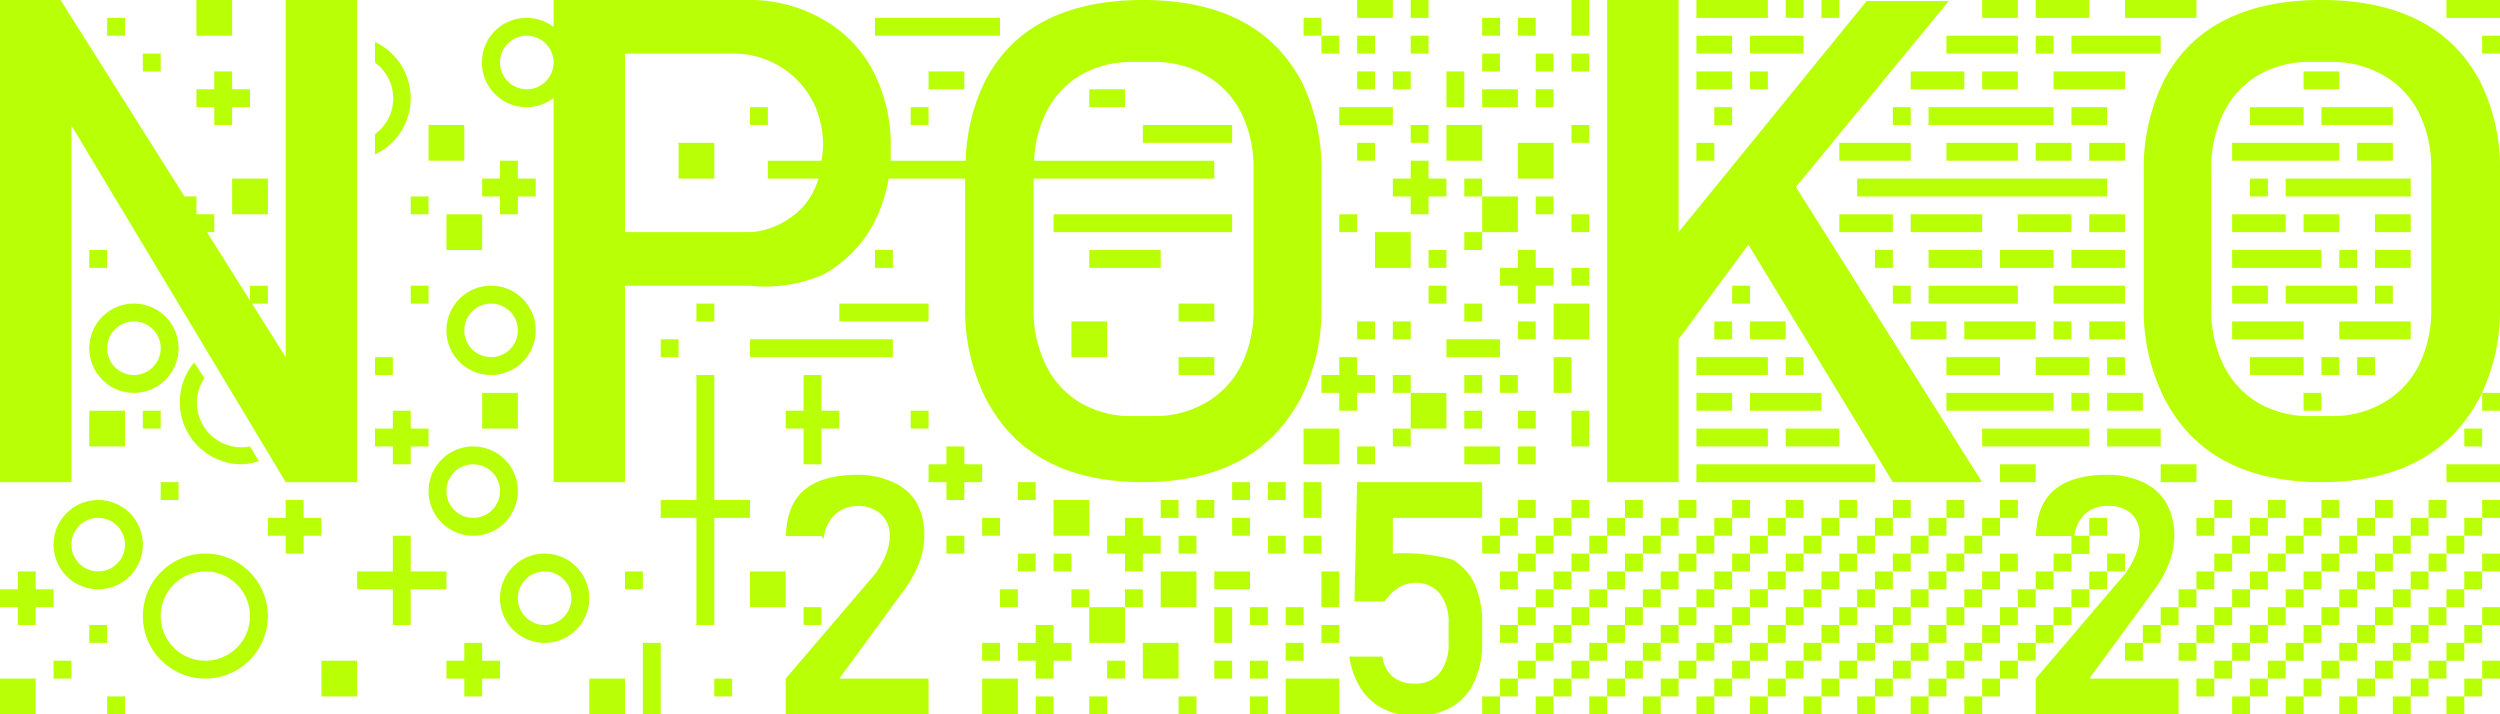 <?xml version="1.0" encoding="UTF-8"?> <svg xmlns="http://www.w3.org/2000/svg" id="Layer_1" data-name="Layer 1" viewBox="0 0 140 40"><defs><style>.cls-1{fill:#b9ff05;}</style></defs><title>UDOBRENIA</title><path class="cls-1" d="M30.5,31A2.5,2.5,0,1,0,33,33.5,2.5,2.5,0,0,0,30.5,31Zm0,4A1.5,1.5,0,1,1,32,33.5,1.5,1.5,0,0,1,30.5,35Z"></path><path class="cls-1" d="M30,18.5A2.5,2.5,0,1,0,27.5,21,2.5,2.5,0,0,0,30,18.5ZM27.5,20A1.5,1.5,0,1,1,29,18.5,1.5,1.5,0,0,1,27.5,20Z"></path><path class="cls-1" d="M26.5,30A2.5,2.5,0,1,0,24,27.5,2.5,2.5,0,0,0,26.5,30Zm0-4A1.5,1.5,0,1,1,25,27.5,1.5,1.5,0,0,1,26.5,26Z"></path><path class="cls-1" d="M7.5,17A2.5,2.5,0,1,0,10,19.5,2.5,2.5,0,0,0,7.5,17Zm0,4A1.5,1.5,0,1,1,9,19.5,1.5,1.5,0,0,1,7.5,21Z"></path><path class="cls-1" d="M29.5,6A2.48,2.48,0,0,0,31,5.49V27h4V16h7a8.11,8.11,0,0,0,4.11-.63,7,7,0,0,0,2.81-2.85A8.15,8.15,0,0,0,49.76,10h4.29v7.17a11,11,0,0,0,1.16,5.16C56,23.81,58,27,64,27s8-3.19,8.83-4.67A10.94,10.94,0,0,0,74,17.17V9.61a10.94,10.94,0,0,0-1.17-5.16C72,3,70,0,64,0s-8,3-8.79,4.45A10.73,10.73,0,0,0,54.08,9h-4.2c0-.25,0-.5,0-.76a8.9,8.9,0,0,0-1-4.29,7.07,7.07,0,0,0-2.81-2.87A8.14,8.14,0,0,0,42,0H31V1.51A2.5,2.5,0,1,0,29.5,6Zm29.07.32a5,5,0,0,1,1.94-2.11,5.6,5.6,0,0,1,2.91-.74h1.17a5.65,5.65,0,0,1,2.92.74,5,5,0,0,1,2,2.11,6.91,6.91,0,0,1,.69,3.16v7.81a6.92,6.92,0,0,1-.69,3.16,5,5,0,0,1-2,2.11,5.65,5.65,0,0,1-2.92.74H63.42a5.6,5.6,0,0,1-2.91-.74,5,5,0,0,1-1.94-2.11,6.94,6.94,0,0,1-.69-3.16V10H68V9H57.91A6.72,6.72,0,0,1,58.57,6.32ZM35,3h6a5,5,0,0,1,4.59,2.82,5.51,5.51,0,0,1,.5,2.42A6.56,6.56,0,0,1,46,9H43v1h2.84a4.74,4.74,0,0,1-.25.64,3.78,3.78,0,0,1-1.42,1.61A4.24,4.24,0,0,1,42,13H35ZM29.5,2A1.5,1.5,0,1,1,28,3.5,1.5,1.5,0,0,1,29.5,2Z"></path><polygon class="cls-1" points="22 26 23 26 23 25 24 25 24 24 23 24 23 23 22 23 22 24 21 24 21 25 22 25 22 26"></polygon><polygon class="cls-1" points="12 7 13 7 13 6 14 6 14 5 13 5 13 4 12 4 12 5 11 5 11 6 12 6 12 7"></polygon><polygon class="cls-1" points="28 12 29 12 29 11 30 11 30 10 29 10 29 9 28 9 28 10 27 10 27 11 28 11 28 12"></polygon><rect class="cls-1" x="24" y="7" width="2" height="2"></rect><rect class="cls-1" x="5" y="23" width="2" height="2"></rect><rect class="cls-1" x="6" y="1" width="1" height="1"></rect><rect class="cls-1" x="5" y="14" width="1" height="1"></rect><rect class="cls-1" x="13" y="10" width="2" height="2"></rect><rect class="cls-1" x="11" width="2" height="2"></rect><rect class="cls-1" x="25" y="12" width="2" height="2"></rect><rect class="cls-1" x="8" y="23" width="1" height="1"></rect><rect class="cls-1" x="21" y="20" width="1" height="1"></rect><rect class="cls-1" x="23" y="16" width="1" height="1"></rect><rect class="cls-1" x="27" y="22" width="2" height="2"></rect><rect class="cls-1" x="8" y="3" width="1" height="1"></rect><rect class="cls-1" x="23" y="11" width="1" height="1"></rect><polygon class="cls-1" points="25 33 25 32 23 32 23 30 22 30 22 32 20 32 20 33 22 33 22 35 23 35 23 33 25 33"></polygon><polygon class="cls-1" points="18 29 17 29 17 28 16 28 16 29 15 29 15 30 16 30 16 31 17 31 17 30 18 30 18 29"></polygon><polygon class="cls-1" points="3 33 2 33 2 32 1 32 1 33 0 33 0 34 1 34 1 35 2 35 2 34 3 34 3 33"></polygon><polygon class="cls-1" points="27 36 26 36 26 37 25 37 25 38 26 38 26 39 27 39 27 38 28 38 28 37 27 37 27 36"></polygon><rect class="cls-1" x="9" y="27" width="1" height="1"></rect><rect class="cls-1" x="18" y="37" width="2" height="2"></rect><rect class="cls-1" y="38" width="2" height="2"></rect><path class="cls-1" d="M11.5,31A3.5,3.5,0,1,0,15,34.5,3.5,3.5,0,0,0,11.5,31Zm0,6A2.5,2.5,0,1,1,14,34.5,2.5,2.5,0,0,1,11.5,37Z"></path><path class="cls-1" d="M5.5,28A2.5,2.5,0,1,0,8,30.5,2.5,2.5,0,0,0,5.5,28Zm0,4A1.5,1.5,0,1,1,7,30.5,1.5,1.5,0,0,1,5.5,32Z"></path><rect class="cls-1" x="5" y="35" width="1" height="1"></rect><rect class="cls-1" x="3" y="37" width="1" height="1"></rect><rect class="cls-1" x="6" y="39" width="1" height="1"></rect><rect class="cls-1" x="75" y="6" width="3" height="1"></rect><rect class="cls-1" x="76" y="4" width="1" height="1"></rect><rect class="cls-1" x="78" y="4" width="1" height="1"></rect><rect class="cls-1" x="76" y="8" width="1" height="1"></rect><polygon class="cls-1" points="80 9 79 9 79 10 78 10 78 11 79 11 79 12 80 12 80 11 81 11 81 10 80 10 80 9"></polygon><rect class="cls-1" x="79" y="7" width="1" height="1"></rect><rect class="cls-1" x="77" y="13" width="2" height="2"></rect><rect class="cls-1" x="76" width="2" height="1"></rect><rect class="cls-1" x="76" y="2" width="1" height="1"></rect><rect class="cls-1" x="73" y="1" width="1" height="1"></rect><rect class="cls-1" x="79" y="2" width="1" height="1"></rect><rect class="cls-1" x="74" y="2" width="1" height="1"></rect><rect class="cls-1" x="81" y="4" width="1" height="2"></rect><rect class="cls-1" x="81" y="7" width="2" height="2"></rect><rect class="cls-1" x="85" y="8" width="2" height="2"></rect><rect class="cls-1" x="82" y="10" width="1" height="1"></rect><rect class="cls-1" x="82" y="13" width="1" height="1"></rect><rect class="cls-1" x="80" y="14" width="1" height="1"></rect><rect class="cls-1" x="76" y="18" width="1" height="1"></rect><rect class="cls-1" x="78" y="18" width="1" height="1"></rect><rect class="cls-1" x="80" y="16" width="1" height="1"></rect><rect class="cls-1" x="75" y="12" width="1" height="1"></rect><rect class="cls-1" x="79" width="1" height="1"></rect><rect class="cls-1" x="83" y="1" width="1" height="1"></rect><rect class="cls-1" x="85" y="1" width="1" height="1"></rect><rect class="cls-1" x="83" y="5" width="2" height="1"></rect><rect class="cls-1" x="83" y="3" width="1" height="1"></rect><rect class="cls-1" x="86" y="3" width="1" height="1"></rect><rect class="cls-1" x="88" width="1" height="2"></rect><rect class="cls-1" x="86" y="5" width="1" height="1"></rect><rect class="cls-1" x="88" y="7" width="1" height="1"></rect><rect class="cls-1" x="88" y="3" width="1" height="1"></rect><rect class="cls-1" x="81" y="19" width="3" height="1"></rect><rect class="cls-1" x="82" y="21" width="1" height="1"></rect><rect class="cls-1" x="84" y="21" width="1" height="1"></rect><rect class="cls-1" x="82" y="17" width="1" height="1"></rect><polygon class="cls-1" points="85 15 84 15 84 16 85 16 85 17 86 17 86 16 87 16 87 15 86 15 86 14 85 14 85 15"></polygon><rect class="cls-1" x="85" y="18" width="1" height="1"></rect><rect class="cls-1" x="83" y="11" width="2" height="2"></rect><polygon class="cls-1" points="76 23 76 22 77 22 77 21 76 21 76 20 75 20 75 21 74 21 74 22 75 22 75 23 76 23"></polygon><rect class="cls-1" x="73" y="24" width="2" height="2"></rect><rect class="cls-1" x="78" y="21" width="1" height="1"></rect><rect class="cls-1" x="78" y="24" width="1" height="1"></rect><rect class="cls-1" x="76" y="25" width="1" height="1"></rect><rect class="cls-1" x="79" y="22" width="2" height="2"></rect><rect class="cls-1" x="82" y="25" width="2" height="1"></rect><rect class="cls-1" x="82" y="23" width="1" height="1"></rect><rect class="cls-1" x="85" y="23" width="1" height="1"></rect><rect class="cls-1" x="87" y="20" width="1" height="2"></rect><rect class="cls-1" x="88" y="23" width="1" height="2"></rect><rect class="cls-1" x="87" y="17" width="2" height="2"></rect><rect class="cls-1" x="88" y="15" width="1" height="1"></rect><rect class="cls-1" x="88" y="12" width="1" height="1"></rect><rect class="cls-1" x="86" y="11" width="1" height="1"></rect><rect class="cls-1" x="67" y="28" width="1" height="1"></rect><rect class="cls-1" x="69" y="27" width="1" height="1"></rect><rect class="cls-1" x="69" y="29" width="1" height="1"></rect><rect class="cls-1" x="65" y="28" width="1" height="1"></rect><polygon class="cls-1" points="64 32 64 31 65 31 65 30 64 30 64 29 63 29 63 30 62 30 62 31 63 31 63 32 64 32"></polygon><rect class="cls-1" x="66" y="30" width="1" height="1"></rect><rect class="cls-1" x="59" y="28" width="2" height="2"></rect><rect class="cls-1" x="73" y="27" width="1" height="2"></rect><rect class="cls-1" x="74" y="32" width="1" height="2"></rect><rect class="cls-1" x="71" y="27" width="1" height="1"></rect><rect class="cls-1" x="71" y="30" width="1" height="1"></rect><rect class="cls-1" x="68" y="32" width="2" height="1"></rect><rect class="cls-1" x="65" y="32" width="2" height="2"></rect><rect class="cls-1" x="64" y="36" width="2" height="2"></rect><rect class="cls-1" x="63" y="33" width="1" height="1"></rect><rect class="cls-1" x="60" y="33" width="1" height="1"></rect><rect class="cls-1" x="59" y="31" width="1" height="1"></rect><rect class="cls-1" x="57" y="27" width="1" height="1"></rect><rect class="cls-1" x="55" y="29" width="1" height="1"></rect><rect class="cls-1" x="57" y="31" width="1" height="1"></rect><rect class="cls-1" x="73" y="30" width="1" height="1"></rect><rect class="cls-1" x="72" y="34" width="1" height="1"></rect><rect class="cls-1" x="74" y="35" width="1" height="1"></rect><rect class="cls-1" x="72" y="36" width="1" height="1"></rect><rect class="cls-1" x="68" y="34" width="1" height="2"></rect><rect class="cls-1" x="70" y="34" width="1" height="1"></rect><rect class="cls-1" x="70" y="37" width="1" height="1"></rect><rect class="cls-1" x="72" y="38" width="3" height="2"></rect><rect class="cls-1" x="68" y="37" width="1" height="1"></rect><rect class="cls-1" x="66" y="39" width="1" height="1"></rect><rect class="cls-1" x="70" y="39" width="1" height="1"></rect><rect class="cls-1" x="56" y="33" width="1" height="1"></rect><polygon class="cls-1" points="59 35 58 35 58 36 57 36 57 37 58 37 58 38 59 38 59 37 60 37 60 36 59 36 59 35"></polygon><rect class="cls-1" x="55" y="36" width="1" height="1"></rect><rect class="cls-1" x="61" y="34" width="2" height="2"></rect><rect class="cls-1" x="55" y="38" width="2" height="2"></rect><rect class="cls-1" x="58" y="39" width="1" height="1"></rect><rect class="cls-1" x="61" y="39" width="1" height="1"></rect><rect class="cls-1" x="62" y="37" width="1" height="1"></rect><rect class="cls-1" x="85" y="25" width="1" height="1"></rect><rect class="cls-1" x="83" y="39" width="1" height="1"></rect><rect class="cls-1" x="84" y="38" width="1" height="1"></rect><rect class="cls-1" x="85" y="37" width="1" height="1"></rect><rect class="cls-1" x="86" y="36" width="1" height="1"></rect><rect class="cls-1" x="87" y="35" width="1" height="1"></rect><rect class="cls-1" x="86" y="39" width="1" height="1"></rect><rect class="cls-1" x="87" y="38" width="1" height="1"></rect><rect class="cls-1" x="88" y="37" width="1" height="1"></rect><rect class="cls-1" x="89" y="36" width="1" height="1"></rect><rect class="cls-1" x="90" y="35" width="1" height="1"></rect><rect class="cls-1" x="89" y="39" width="1" height="1"></rect><rect class="cls-1" x="90" y="38" width="1" height="1"></rect><rect class="cls-1" x="91" y="37" width="1" height="1"></rect><rect class="cls-1" x="92" y="36" width="1" height="1"></rect><rect class="cls-1" x="93" y="35" width="1" height="1"></rect><rect class="cls-1" x="92" y="39" width="1" height="1"></rect><rect class="cls-1" x="93" y="38" width="1" height="1"></rect><rect class="cls-1" x="94" y="37" width="1" height="1"></rect><rect class="cls-1" x="95" y="36" width="1" height="1"></rect><rect class="cls-1" x="96" y="35" width="1" height="1"></rect><rect class="cls-1" x="95" y="39" width="1" height="1"></rect><rect class="cls-1" x="96" y="38" width="1" height="1"></rect><rect class="cls-1" x="97" y="37" width="1" height="1"></rect><rect class="cls-1" x="98" y="36" width="1" height="1"></rect><rect class="cls-1" x="99" y="35" width="1" height="1"></rect><rect class="cls-1" x="98" y="39" width="1" height="1"></rect><rect class="cls-1" x="99" y="38" width="1" height="1"></rect><rect class="cls-1" x="100" y="37" width="1" height="1"></rect><rect class="cls-1" x="101" y="36" width="1" height="1"></rect><rect class="cls-1" x="102" y="35" width="1" height="1"></rect><rect class="cls-1" x="88" y="34" width="1" height="1"></rect><rect class="cls-1" x="89" y="33" width="1" height="1"></rect><rect class="cls-1" x="90" y="32" width="1" height="1"></rect><rect class="cls-1" x="91" y="31" width="1" height="1"></rect><rect class="cls-1" x="92" y="30" width="1" height="1"></rect><rect class="cls-1" x="91" y="34" width="1" height="1"></rect><rect class="cls-1" x="92" y="33" width="1" height="1"></rect><rect class="cls-1" x="93" y="32" width="1" height="1"></rect><rect class="cls-1" x="94" y="31" width="1" height="1"></rect><rect class="cls-1" x="95" y="30" width="1" height="1"></rect><rect class="cls-1" x="94" y="34" width="1" height="1"></rect><rect class="cls-1" x="95" y="33" width="1" height="1"></rect><rect class="cls-1" x="96" y="32" width="1" height="1"></rect><rect class="cls-1" x="97" y="31" width="1" height="1"></rect><rect class="cls-1" x="98" y="30" width="1" height="1"></rect><rect class="cls-1" x="97" y="34" width="1" height="1"></rect><rect class="cls-1" x="98" y="33" width="1" height="1"></rect><rect class="cls-1" x="99" y="32" width="1" height="1"></rect><rect class="cls-1" x="100" y="31" width="1" height="1"></rect><rect class="cls-1" x="101" y="30" width="1" height="1"></rect><rect class="cls-1" x="100" y="34" width="1" height="1"></rect><rect class="cls-1" x="101" y="33" width="1" height="1"></rect><rect class="cls-1" x="102" y="32" width="1" height="1"></rect><rect class="cls-1" x="103" y="31" width="1" height="1"></rect><rect class="cls-1" x="104" y="30" width="1" height="1"></rect><rect class="cls-1" x="103" y="34" width="1" height="1"></rect><rect class="cls-1" x="104" y="33" width="1" height="1"></rect><rect class="cls-1" x="105" y="32" width="1" height="1"></rect><rect class="cls-1" x="106" y="31" width="1" height="1"></rect><rect class="cls-1" x="107" y="30" width="1" height="1"></rect><rect class="cls-1" x="93" y="29" width="1" height="1"></rect><rect class="cls-1" x="94" y="28" width="1" height="1"></rect><rect class="cls-1" x="84" y="35" width="1" height="1"></rect><rect class="cls-1" x="85" y="34" width="1" height="1"></rect><rect class="cls-1" x="86" y="33" width="1" height="1"></rect><rect class="cls-1" x="87" y="32" width="1" height="1"></rect><rect class="cls-1" x="88" y="31" width="1" height="1"></rect><rect class="cls-1" x="89" y="30" width="1" height="1"></rect><rect class="cls-1" x="90" y="29" width="1" height="1"></rect><rect class="cls-1" x="91" y="28" width="1" height="1"></rect><rect class="cls-1" x="84" y="32" width="1" height="1"></rect><rect class="cls-1" x="85" y="31" width="1" height="1"></rect><rect class="cls-1" x="86" y="30" width="1" height="1"></rect><rect class="cls-1" x="87" y="29" width="1" height="1"></rect><rect class="cls-1" x="88" y="28" width="1" height="1"></rect><rect class="cls-1" x="83" y="30" width="1" height="1"></rect><rect class="cls-1" x="84" y="29" width="1" height="1"></rect><rect class="cls-1" x="85" y="28" width="1" height="1"></rect><rect class="cls-1" x="96" y="29" width="1" height="1"></rect><rect class="cls-1" x="97" y="28" width="1" height="1"></rect><rect class="cls-1" x="99" y="29" width="1" height="1"></rect><rect class="cls-1" x="100" y="28" width="1" height="1"></rect><rect class="cls-1" x="102" y="29" width="1" height="1"></rect><rect class="cls-1" x="103" y="28" width="1" height="1"></rect><rect class="cls-1" x="105" y="29" width="1" height="1"></rect><rect class="cls-1" x="106" y="28" width="1" height="1"></rect><rect class="cls-1" x="108" y="29" width="1" height="1"></rect><rect class="cls-1" x="109" y="28" width="1" height="1"></rect><rect class="cls-1" x="101" y="39" width="1" height="1"></rect><rect class="cls-1" x="102" y="38" width="1" height="1"></rect><rect class="cls-1" x="103" y="37" width="1" height="1"></rect><rect class="cls-1" x="104" y="36" width="1" height="1"></rect><rect class="cls-1" x="105" y="35" width="1" height="1"></rect><rect class="cls-1" x="106" y="34" width="1" height="1"></rect><rect class="cls-1" x="107" y="33" width="1" height="1"></rect><rect class="cls-1" x="108" y="32" width="1" height="1"></rect><rect class="cls-1" x="109" y="31" width="1" height="1"></rect><rect class="cls-1" x="110" y="30" width="1" height="1"></rect><rect class="cls-1" x="111" y="29" width="1" height="1"></rect><rect class="cls-1" x="112" y="28" width="1" height="1"></rect><polygon class="cls-1" points="3 27 4 27 4 16 4 15 4 7.03 16 27 20 27 20 0 16 0 16 15 16 17 16 20 14.11 17 15 17 15 16 14 16 14 16.83 11.59 13 12 13 12 12 11 12 11 11 10.33 11 3.39 0 0 0 0 27 2 27 3 27"></polygon><polygon class="cls-1" points="94 19 97.91 13.7 106 27 111 27 100.57 10.47 109.13 0.06 104.53 0.06 94 13 94 0 90 0 90 27 94 27 94 19"></polygon><path class="cls-1" d="M130,0c-6,0-8,3-8.79,4.45a11,11,0,0,0-1.16,5.16v7.55a11,11,0,0,0,1.16,5.16C122,23.81,124,27,130,27s8-3.19,8.83-4.67A10.94,10.94,0,0,0,140,17.17V9.61a10.94,10.94,0,0,0-1.17-5.16C138,3,136,0,130,0Zm6.15,17.29a6.92,6.92,0,0,1-.69,3.16,5,5,0,0,1-2,2.11,5.65,5.65,0,0,1-2.92.74h-1.17a5.6,5.6,0,0,1-2.91-.74,5,5,0,0,1-1.94-2.11,6.94,6.94,0,0,1-.69-3.16V9.48a6.94,6.94,0,0,1,.69-3.16,5,5,0,0,1,1.94-2.11,5.6,5.6,0,0,1,2.91-.74h1.17a5.65,5.65,0,0,1,2.92.74,5,5,0,0,1,2,2.11,6.91,6.91,0,0,1,.69,3.16Z"></path><path class="cls-1" d="M50.66,33a6.3,6.3,0,0,0,.81-1.48A4.12,4.12,0,0,0,51.76,30h0a3.74,3.74,0,0,0-.44-1.87A2.85,2.85,0,0,0,50,27a4.61,4.61,0,0,0-2-.41c-4,0-3.91,2.67-4,3.43h2l.12.17a2.18,2.18,0,0,1,.61-1.35A1.82,1.82,0,0,1,48,28.34a1.85,1.85,0,0,1,1.32.44A1.6,1.6,0,0,1,49.83,30v0a2.92,2.92,0,0,1-.22,1.06,4.57,4.57,0,0,1-.62,1.1L44,38v2h8V38H47Z"></path><path class="cls-1" d="M120.66,33a6.3,6.3,0,0,0,.81-1.48,4.12,4.12,0,0,0,.29-1.47h0a3.74,3.74,0,0,0-.44-1.87A2.85,2.85,0,0,0,120,27a4.61,4.61,0,0,0-2-.41c-4,0-3.91,2.67-4,3.43h2v1h1V30h-.84a2.12,2.12,0,0,1,.57-1.19,1.82,1.82,0,0,1,1.31-.48,1.85,1.85,0,0,1,1.32.44,1.6,1.6,0,0,1,.46,1.23v0a2.92,2.92,0,0,1-.22,1.06,4.57,4.57,0,0,1-.62,1.1L114,38v2h8V38h-5Z"></path><path class="cls-1" d="M81.32,31.33A10.32,10.32,0,0,0,78,31V29h5V27H76l-.15,6.68h1.69a2.61,2.61,0,0,1,.78-.77,1.76,1.76,0,0,1,.93-.27,1.68,1.68,0,0,1,1.38.6,2.57,2.57,0,0,1,.49,1.67V36a2.59,2.59,0,0,1-.49,1.68,1.68,1.68,0,0,1-1.38.6A1.89,1.89,0,0,1,78,37.9a1.72,1.72,0,0,1-.58-1.13H75.56a4.51,4.51,0,0,0,.65,1.79,3.21,3.21,0,0,0,1.27,1.14,3.92,3.92,0,0,0,1.78.39,4,4,0,0,0,2-.48,3.1,3.1,0,0,0,1.28-1.39A5,5,0,0,0,83,36V34.91a5.19,5.19,0,0,0-.42-2.2A3,3,0,0,0,81.32,31.33Z"></path><path class="cls-1" d="M13.5,26a3.46,3.46,0,0,0,1-.18L14,25a2.49,2.49,0,0,1-2.55-3.83l-.58-.87A3.48,3.48,0,0,0,13.5,26Z"></path><path class="cls-1" d="M23,5.5a3.49,3.49,0,0,0-2-3.15V3.51a2.47,2.47,0,0,1,0,4V8.65A3.49,3.49,0,0,0,23,5.5Z"></path><polygon class="cls-1" points="40 35 40 29 42 29 42 28 40 28 40 21 39 21 39 28 37 28 37 29 39 29 39 35 40 35"></polygon><rect class="cls-1" x="42" y="19" width="8" height="1"></rect><rect class="cls-1" x="47" y="17" width="5" height="1"></rect><rect class="cls-1" x="38" y="8" width="2" height="2"></rect><rect class="cls-1" x="42" y="6" width="1" height="1"></rect><polygon class="cls-1" points="46 26 46 24 47 24 47 23 46 23 46 21 45 21 45 23 44 23 44 24 45 24 45 26 46 26"></polygon><rect class="cls-1" x="39" y="17" width="1" height="1"></rect><rect class="cls-1" x="37" y="19" width="1" height="1"></rect><rect class="cls-1" x="42" y="32" width="2" height="2"></rect><rect class="cls-1" x="45" y="34" width="1" height="1"></rect><rect class="cls-1" x="49" y="14" width="1" height="1"></rect><rect class="cls-1" x="51" y="23" width="1" height="1"></rect><polygon class="cls-1" points="55 27 55 26 54 26 54 25 53 25 53 26 52 26 52 27 53 27 53 28 54 28 54 27 55 27"></polygon><rect class="cls-1" x="53" y="30" width="1" height="1"></rect><rect class="cls-1" x="49" y="1" width="7" height="1"></rect><rect class="cls-1" x="52" y="4" width="2" height="1"></rect><rect class="cls-1" x="51" y="6" width="1" height="1"></rect><rect class="cls-1" x="36" y="36" width="1" height="4"></rect><rect class="cls-1" x="33" y="38" width="2" height="2"></rect><rect class="cls-1" x="35" y="32" width="1" height="1"></rect><rect class="cls-1" x="40" y="38" width="1" height="1"></rect><rect class="cls-1" x="59" y="12" width="10" height="1"></rect><rect class="cls-1" x="61" y="14" width="4" height="1"></rect><rect class="cls-1" x="66" y="17" width="2" height="1"></rect><rect class="cls-1" x="60" y="18" width="2" height="2"></rect><rect class="cls-1" x="64" y="7" width="5" height="1"></rect><rect class="cls-1" x="61" y="5" width="2" height="1"></rect><rect class="cls-1" x="66" y="20" width="2" height="1"></rect><rect class="cls-1" x="104" y="39" width="1" height="1"></rect><rect class="cls-1" x="105" y="38" width="1" height="1"></rect><rect class="cls-1" x="106" y="37" width="1" height="1"></rect><rect class="cls-1" x="107" y="36" width="1" height="1"></rect><rect class="cls-1" x="108" y="35" width="1" height="1"></rect><rect class="cls-1" x="109" y="34" width="1" height="1"></rect><rect class="cls-1" x="110" y="33" width="1" height="1"></rect><rect class="cls-1" x="111" y="32" width="1" height="1"></rect><rect class="cls-1" x="112" y="31" width="1" height="1"></rect><rect class="cls-1" x="107" y="39" width="1" height="1"></rect><rect class="cls-1" x="108" y="38" width="1" height="1"></rect><rect class="cls-1" x="109" y="37" width="1" height="1"></rect><rect class="cls-1" x="110" y="36" width="1" height="1"></rect><rect class="cls-1" x="111" y="35" width="1" height="1"></rect><rect class="cls-1" x="112" y="34" width="1" height="1"></rect><rect class="cls-1" x="113" y="33" width="1" height="1"></rect><rect class="cls-1" x="114" y="32" width="1" height="1"></rect><rect class="cls-1" x="115" y="31" width="1" height="1"></rect><rect class="cls-1" x="117" y="29" width="1" height="1"></rect><rect class="cls-1" x="110" y="39" width="1" height="1"></rect><rect class="cls-1" x="111" y="38" width="1" height="1"></rect><rect class="cls-1" x="112" y="37" width="1" height="1"></rect><rect class="cls-1" x="113" y="36" width="1" height="1"></rect><rect class="cls-1" x="114" y="35" width="1" height="1"></rect><rect class="cls-1" x="115" y="34" width="1" height="1"></rect><rect class="cls-1" x="116" y="33" width="1" height="1"></rect><rect class="cls-1" x="117" y="32" width="1" height="1"></rect><rect class="cls-1" x="118" y="31" width="1" height="1"></rect><rect class="cls-1" x="119" y="36" width="1" height="1"></rect><rect class="cls-1" x="120" y="35" width="1" height="1"></rect><rect class="cls-1" x="121" y="34" width="1" height="1"></rect><rect class="cls-1" x="122" y="33" width="1" height="1"></rect><rect class="cls-1" x="123" y="32" width="1" height="1"></rect><rect class="cls-1" x="124" y="31" width="1" height="1"></rect><rect class="cls-1" x="125" y="30" width="1" height="1"></rect><rect class="cls-1" x="126" y="29" width="1" height="1"></rect><rect class="cls-1" x="127" y="28" width="1" height="1"></rect><rect class="cls-1" x="123" y="29" width="1" height="1"></rect><rect class="cls-1" x="124" y="28" width="1" height="1"></rect><rect class="cls-1" x="122" y="36" width="1" height="1"></rect><rect class="cls-1" x="123" y="35" width="1" height="1"></rect><rect class="cls-1" x="124" y="34" width="1" height="1"></rect><rect class="cls-1" x="125" y="33" width="1" height="1"></rect><rect class="cls-1" x="126" y="32" width="1" height="1"></rect><rect class="cls-1" x="127" y="31" width="1" height="1"></rect><rect class="cls-1" x="128" y="30" width="1" height="1"></rect><rect class="cls-1" x="129" y="29" width="1" height="1"></rect><rect class="cls-1" x="130" y="28" width="1" height="1"></rect><rect class="cls-1" x="123" y="38" width="1" height="1"></rect><rect class="cls-1" x="124" y="37" width="1" height="1"></rect><rect class="cls-1" x="125" y="36" width="1" height="1"></rect><rect class="cls-1" x="126" y="35" width="1" height="1"></rect><rect class="cls-1" x="127" y="34" width="1" height="1"></rect><rect class="cls-1" x="128" y="33" width="1" height="1"></rect><rect class="cls-1" x="129" y="32" width="1" height="1"></rect><rect class="cls-1" x="130" y="31" width="1" height="1"></rect><rect class="cls-1" x="131" y="30" width="1" height="1"></rect><rect class="cls-1" x="132" y="29" width="1" height="1"></rect><rect class="cls-1" x="133" y="28" width="1" height="1"></rect><rect class="cls-1" x="125" y="39" width="1" height="1"></rect><rect class="cls-1" x="126" y="38" width="1" height="1"></rect><rect class="cls-1" x="127" y="37" width="1" height="1"></rect><rect class="cls-1" x="128" y="36" width="1" height="1"></rect><rect class="cls-1" x="129" y="35" width="1" height="1"></rect><rect class="cls-1" x="130" y="34" width="1" height="1"></rect><rect class="cls-1" x="131" y="33" width="1" height="1"></rect><rect class="cls-1" x="132" y="32" width="1" height="1"></rect><rect class="cls-1" x="133" y="31" width="1" height="1"></rect><rect class="cls-1" x="134" y="30" width="1" height="1"></rect><rect class="cls-1" x="135" y="29" width="1" height="1"></rect><rect class="cls-1" x="136" y="28" width="1" height="1"></rect><rect class="cls-1" x="128" y="39" width="1" height="1"></rect><rect class="cls-1" x="129" y="38" width="1" height="1"></rect><rect class="cls-1" x="130" y="37" width="1" height="1"></rect><rect class="cls-1" x="131" y="36" width="1" height="1"></rect><rect class="cls-1" x="132" y="35" width="1" height="1"></rect><rect class="cls-1" x="133" y="34" width="1" height="1"></rect><rect class="cls-1" x="134" y="33" width="1" height="1"></rect><rect class="cls-1" x="135" y="32" width="1" height="1"></rect><rect class="cls-1" x="136" y="31" width="1" height="1"></rect><rect class="cls-1" x="137" y="30" width="1" height="1"></rect><rect class="cls-1" x="138" y="29" width="1" height="1"></rect><rect class="cls-1" x="139" y="28" width="1" height="1"></rect><rect class="cls-1" x="131" y="39" width="1" height="1"></rect><rect class="cls-1" x="132" y="38" width="1" height="1"></rect><rect class="cls-1" x="133" y="37" width="1" height="1"></rect><rect class="cls-1" x="134" y="36" width="1" height="1"></rect><rect class="cls-1" x="135" y="35" width="1" height="1"></rect><rect class="cls-1" x="136" y="34" width="1" height="1"></rect><rect class="cls-1" x="137" y="33" width="1" height="1"></rect><rect class="cls-1" x="138" y="32" width="1" height="1"></rect><rect class="cls-1" x="139" y="31" width="1" height="1"></rect><rect class="cls-1" x="134" y="39" width="1" height="1"></rect><rect class="cls-1" x="135" y="38" width="1" height="1"></rect><rect class="cls-1" x="136" y="37" width="1" height="1"></rect><rect class="cls-1" x="137" y="36" width="1" height="1"></rect><rect class="cls-1" x="138" y="35" width="1" height="1"></rect><rect class="cls-1" x="139" y="34" width="1" height="1"></rect><rect class="cls-1" x="137" y="39" width="1" height="1"></rect><rect class="cls-1" x="138" y="38" width="1" height="1"></rect><rect class="cls-1" x="139" y="37" width="1" height="1"></rect><rect class="cls-1" x="104" y="10" width="14" height="1"></rect><rect class="cls-1" x="113" y="12" width="3" height="1"></rect><rect class="cls-1" x="117" y="12" width="2" height="1"></rect><rect class="cls-1" x="103" y="8" width="4" height="1"></rect><rect class="cls-1" x="109" y="8" width="4" height="1"></rect><rect class="cls-1" x="114" y="8" width="2" height="1"></rect><rect class="cls-1" x="117" y="8" width="2" height="1"></rect><rect class="cls-1" x="108" y="6" width="7" height="1"></rect><rect class="cls-1" x="116" y="6" width="2" height="1"></rect><rect class="cls-1" x="106" y="6" width="1" height="1"></rect><rect class="cls-1" x="107" y="4" width="3" height="1"></rect><rect class="cls-1" x="111" y="4" width="2" height="1"></rect><rect class="cls-1" x="115" y="4" width="4" height="1"></rect><rect class="cls-1" x="114" y="2" width="1" height="1"></rect><rect class="cls-1" x="116" y="2" width="5" height="1"></rect><rect class="cls-1" x="109" y="2" width="4" height="1"></rect><rect class="cls-1" x="111" width="2" height="1"></rect><rect class="cls-1" x="114" width="3" height="1"></rect><rect class="cls-1" x="119" width="4" height="1"></rect><rect class="cls-1" x="107" y="12" width="4" height="1"></rect><rect class="cls-1" x="103" y="12" width="3" height="1"></rect><rect class="cls-1" x="105" y="14" width="1" height="1"></rect><rect class="cls-1" x="108" y="14" width="3" height="1"></rect><rect class="cls-1" x="112" y="14" width="3" height="1"></rect><rect class="cls-1" x="116" y="14" width="3" height="1"></rect><rect class="cls-1" x="108" y="16" width="5" height="1"></rect><rect class="cls-1" x="115" y="16" width="4" height="1"></rect><rect class="cls-1" x="106" y="16" width="1" height="1"></rect><rect class="cls-1" x="107" y="18" width="2" height="1"></rect><rect class="cls-1" x="110" y="18" width="4" height="1"></rect><rect class="cls-1" x="115" y="18" width="1" height="1"></rect><rect class="cls-1" x="117" y="18" width="2" height="1"></rect><rect class="cls-1" x="109" y="20" width="3" height="1"></rect><rect class="cls-1" x="114" y="20" width="3" height="1"></rect><rect class="cls-1" x="118" y="20" width="1" height="1"></rect><rect class="cls-1" x="109" y="22" width="6" height="1"></rect><rect class="cls-1" x="116" y="22" width="1" height="1"></rect><rect class="cls-1" x="118" y="22" width="2" height="1"></rect><rect class="cls-1" x="111" y="24" width="6" height="1"></rect><rect class="cls-1" x="118" y="24" width="3" height="1"></rect><rect class="cls-1" x="112" y="26" width="2" height="1"></rect><rect class="cls-1" x="121" y="26" width="2" height="1"></rect><rect class="cls-1" x="95" width="4" height="1"></rect><rect class="cls-1" x="100" width="1" height="1"></rect><rect class="cls-1" x="102" width="1" height="1"></rect><rect class="cls-1" x="95" y="2" width="2" height="1"></rect><rect class="cls-1" x="98" y="2" width="3" height="1"></rect><rect class="cls-1" x="95" y="4" width="2" height="1"></rect><rect class="cls-1" x="98" y="4" width="1" height="1"></rect><rect class="cls-1" x="96" y="6" width="1" height="1"></rect><rect class="cls-1" x="95" y="8" width="1" height="1"></rect><rect class="cls-1" x="97" y="16" width="1" height="1"></rect><rect class="cls-1" x="98" y="18" width="2" height="1"></rect><rect class="cls-1" x="96" y="18" width="1" height="1"></rect><rect class="cls-1" x="95" y="20" width="4" height="1"></rect><rect class="cls-1" x="100" y="20" width="1" height="1"></rect><rect class="cls-1" x="95" y="22" width="2" height="1"></rect><rect class="cls-1" x="98" y="22" width="4" height="1"></rect><rect class="cls-1" x="95" y="24" width="4" height="1"></rect><rect class="cls-1" x="100" y="24" width="3" height="1"></rect><rect class="cls-1" x="95" y="26" width="10" height="1"></rect><rect class="cls-1" x="125" y="8" width="6" height="1"></rect><rect class="cls-1" x="132" y="8" width="2" height="1"></rect><rect class="cls-1" x="128" y="10" width="7" height="1"></rect><rect class="cls-1" x="126" y="10" width="1" height="1"></rect><rect class="cls-1" x="125" y="12" width="3" height="1"></rect><rect class="cls-1" x="129" y="12" width="2" height="1"></rect><rect class="cls-1" x="133" y="12" width="2" height="1"></rect><rect class="cls-1" x="125" y="14" width="5" height="1"></rect><rect class="cls-1" x="131" y="14" width="1" height="1"></rect><rect class="cls-1" x="133" y="14" width="2" height="1"></rect><rect class="cls-1" x="125" y="16" width="2" height="1"></rect><rect class="cls-1" x="128" y="16" width="4" height="1"></rect><rect class="cls-1" x="133" y="16" width="1" height="1"></rect><rect class="cls-1" x="125" y="18" width="4" height="1"></rect><rect class="cls-1" x="131" y="18" width="4" height="1"></rect><rect class="cls-1" x="126" y="20" width="3" height="1"></rect><rect class="cls-1" x="130" y="20" width="1" height="1"></rect><rect class="cls-1" x="132" y="20" width="1" height="1"></rect><rect class="cls-1" x="126" y="6" width="3" height="1"></rect><rect class="cls-1" x="130" y="6" width="4" height="1"></rect><rect class="cls-1" x="129" y="4" width="2" height="1"></rect><rect class="cls-1" x="129" y="22" width="1" height="1"></rect><rect class="cls-1" x="137" width="3" height="1"></rect><rect class="cls-1" x="139" y="2" width="1" height="1"></rect><rect class="cls-1" x="137" y="26" width="3" height="1"></rect><rect class="cls-1" x="138" y="24" width="1" height="1"></rect><rect class="cls-1" x="139" y="22" width="1" height="1"></rect></svg> 